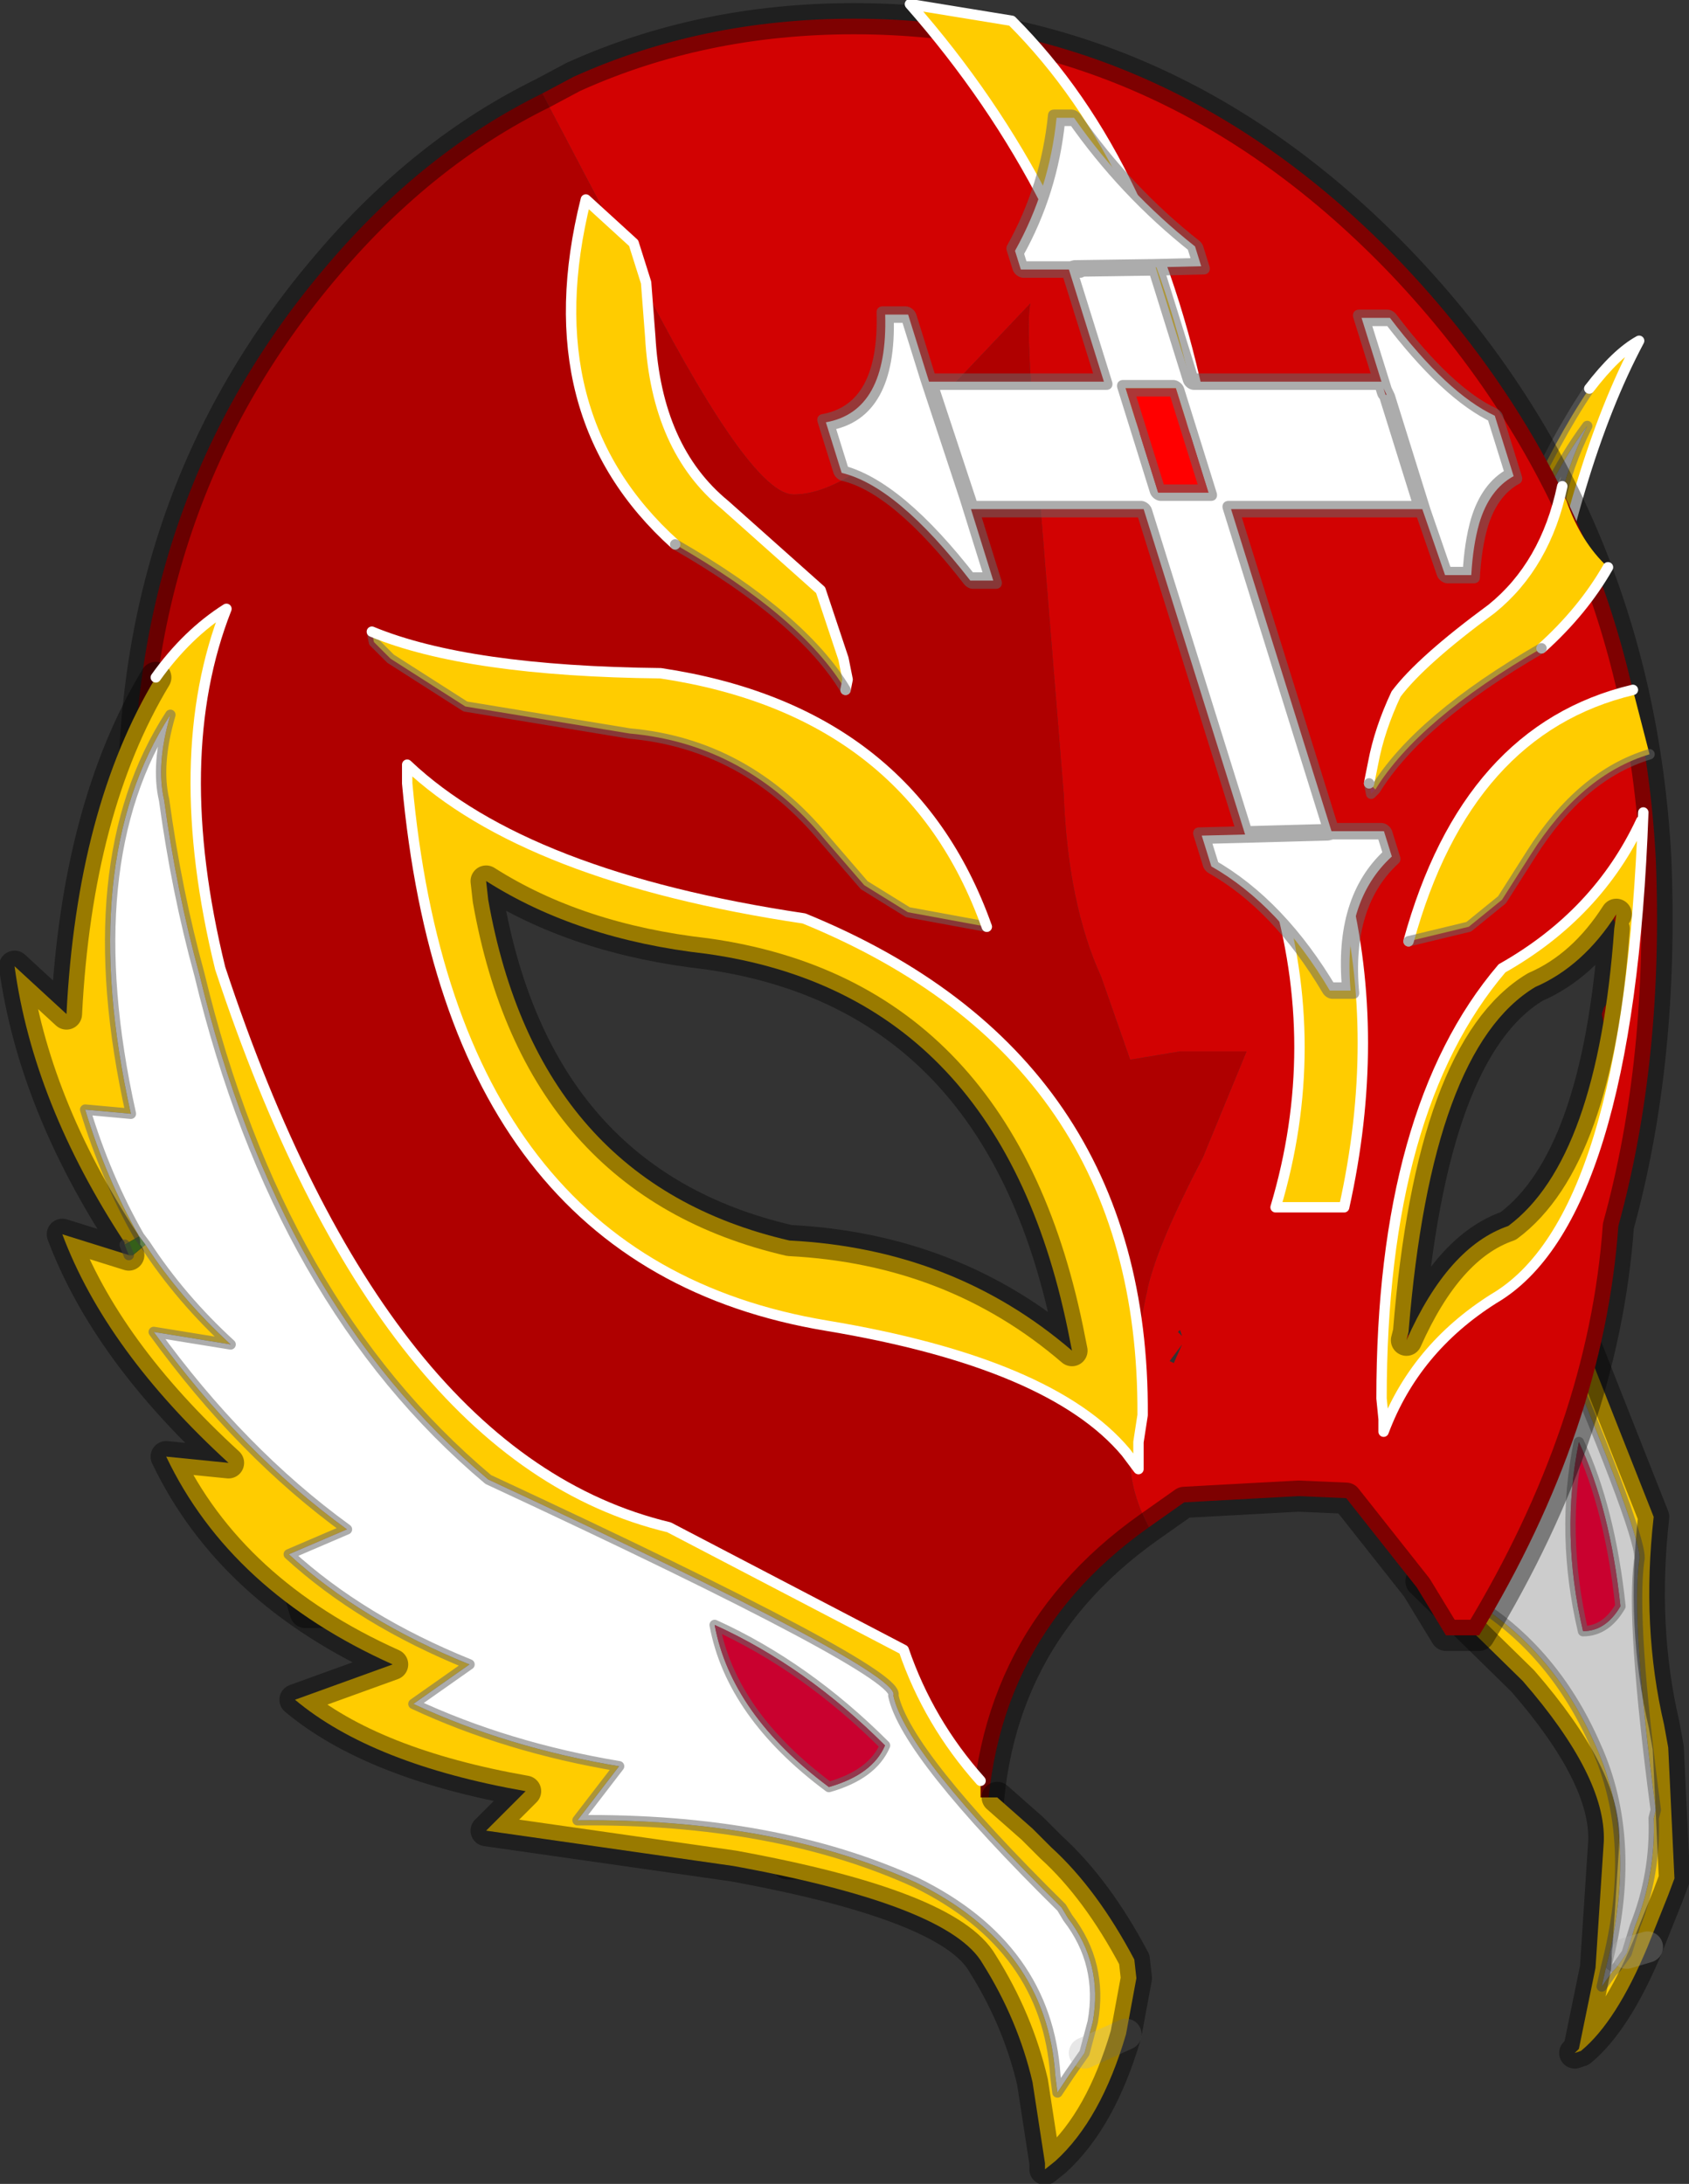 <?xml version="1.0"?>
<svg xmlns="http://www.w3.org/2000/svg" xmlns:xlink="http://www.w3.org/1999/xlink" width="40.65px" height="52.55px"><rect width="100%" height="100%" fill="#333333" stroke="none"/><g transform="matrix(1, 0, 0, 1, -260.15, -376.8)"><use xlink:href="#object-0" width="40.65" height="52.55" transform="matrix(1, 0, 0, 1, 260.15, 376.8)"/><use xlink:href="#object-1" width="31.4" height="40.4" transform="matrix(0.526, 0, 0.165, 0.529, 277.5, 379.45)"/><use xlink:href="#object-3" width="29.95" height="30.75" transform="matrix(1, 0, 0, 1, 269, 381.5)"/></g><defs><g transform="matrix(1, 0, 0, 1, -260.15, -376.8)" id="object-0"><path fill-rule="evenodd" fill="#ffcc00" stroke="none" d="M294.35 398.95Q294.3 395.15 295.05 391.85L295.2 393.25Q296.75 388.6 298.4 386.15Q299.05 385.3 299.6 385Q298 388 297.15 393.2Q296.75 396.4 296.65 399.05L296.25 399.15Q296.4 396.4 296.95 393.25L297.7 388.9Q297.85 388.05 298.35 387.05Q296.3 389.8 295.25 395.95L294.85 395.55Q294.55 397.3 294.55 398.85L294.35 399L294.35 398.95M294.3 399.25L294.35 399.25L294.55 399.1L294.6 400L293.65 400.8Q293.6 399.55 293.7 398.35L294.3 399.25M296.65 399.65L296.55 399.55Q296.4 399.35 296.25 399.3L296.65 399.15L296.65 399.65M297.5 408.65L297.75 408.15L298.25 409L299.95 413.3Q299.65 415.95 300.2 418.3L300.3 418.85L300.45 422L300.3 422.4L299.8 423.65Q299.05 425.45 298.2 426.15L298.05 426.2L298.15 426.1L298.55 424.15L298.75 421.1Q298.8 419.55 296.8 417.25L294.35 414.85L295 414.15Q293.6 412.55 293.15 410.55L293.65 410.5L293.65 410.55L294.55 410.85L294.95 410.85L295.15 410.75L295.2 410.85L294.4 411.4Q295.1 413.05 296.25 414.2L295.4 415.2Q297.5 416.4 298.55 418.8Q299.6 421.1 298.8 424.15L298.7 424.6L298.95 424.25L299.05 424.15L299.3 423.8L299.5 423.15Q300 421.9 299.95 420.55L300 420.35Q299.4 415.8 299.6 414.35Q299.75 413.95 297.5 408.65M299.3 423.8L299.8 423.65L299.3 423.8"/><path fill-rule="evenodd" fill="#589e2a" stroke="none" d="M294.35 399L294.55 398.85L294.55 399.1L294.35 399.25L294.3 399.25L294.35 399"/><path fill-rule="evenodd" fill="#cccccc" stroke="none" d="M294.55 398.85Q294.55 397.3 294.85 395.55L295.25 395.95Q296.3 389.8 298.35 387.05Q297.85 388.05 297.7 388.9L296.95 393.25Q296.4 396.4 296.25 399.15L294.6 400L294.55 399.1L294.55 398.85M295.15 410.75Q296.7 409.95 297.5 408.65Q299.75 413.95 299.6 414.35Q299.4 415.8 300 420.35L299.95 420.55Q300 421.9 299.5 423.15L299.3 423.8L299.05 424.15L298.95 424.25L298.8 424.15Q299.6 421.1 298.55 418.8Q297.5 416.4 295.4 415.2L296.25 414.2Q295.1 413.05 294.4 411.4L295.2 410.85L295.15 410.75M298.15 411.5Q297.7 413.7 298.25 416.05Q298.8 416.05 299.15 415.45Q298.9 413.1 298.15 411.5"/><path fill-rule="evenodd" fill="#ffffff" stroke="none" d="M298.8 424.15L298.95 424.25L298.7 424.6L298.8 424.15"/><path fill-rule="evenodd" fill="#c9012f" stroke="none" d="M298.15 411.5Q298.9 413.1 299.15 415.45Q298.8 416.05 298.25 416.05Q297.7 413.7 298.15 411.5"/><path fill="none" stroke="#666666" stroke-opacity="0.541" stroke-width="0.25" stroke-linecap="round" stroke-linejoin="round" d="M298.4 386.15Q296.75 388.6 295.2 393.25L295.05 391.85Q294.3 395.15 294.35 398.95M294.55 398.85Q294.55 397.3 294.85 395.55L295.25 395.95Q296.3 389.8 298.35 387.05Q297.85 388.05 297.7 388.9L296.95 393.25Q296.4 396.4 296.25 399.15L296.25 399.3M294.55 399.1L294.55 398.85M294.3 399.25L293.7 398.35Q293.6 399.55 293.65 400.8M294.6 400L294.55 399.1M294.3 399.25L294.35 399M295.15 410.75L295.2 410.85L294.4 411.4Q295.1 413.05 296.25 414.2L295.4 415.2Q297.5 416.4 298.55 418.8Q299.6 421.1 298.8 424.15L298.7 424.6L298.95 424.25L299.05 424.15L299.3 423.8L299.5 423.15Q300 421.9 299.95 420.55L300 420.35Q299.4 415.8 299.6 414.35Q299.75 413.95 297.5 408.65M298.15 411.5Q298.9 413.1 299.15 415.45Q298.8 416.05 298.25 416.05Q297.7 413.7 298.15 411.5"/><path fill="none" stroke="#ffffff" stroke-width="0.25" stroke-linecap="round" stroke-linejoin="round" d="M296.65 399.05Q296.75 396.4 297.15 393.2Q298 388 299.6 385Q299.05 385.3 298.4 386.15M296.65 399.65L296.65 399.15"/><path fill="none" stroke="#000000" stroke-opacity="0.4" stroke-width="0.75" stroke-linecap="round" stroke-linejoin="round" d="M297.75 408.15L298.25 409L299.95 413.3Q299.65 415.95 300.2 418.3L300.3 418.85L300.45 422L300.3 422.4L299.8 423.65Q299.05 425.45 298.2 426.15L298.05 426.2L298.15 426.1L298.55 424.15L298.75 421.1Q298.8 419.55 296.8 417.25L294.35 414.85L295 414.15Q293.6 412.55 293.15 410.55L293.65 410.5"/><path fill="none" stroke="#acacac" stroke-opacity="0.29" stroke-width="0.75" stroke-linecap="round" stroke-linejoin="round" d="M299.8 423.65L299.3 423.8"/><path fill-rule="evenodd" fill="#af0000" stroke="none" d="M287.8 413.55Q283.7 416.45 283.9 421.65L279.1 421.65L275.6 415.6L267.5 415.6L264.85 406.75Q263.65 402.5 263.4 397.45Q262.95 389.1 268.05 383.15Q270.35 380.45 273.2 379.05L275.75 383.9Q278.25 388.7 279.25 388.7Q280.4 388.7 282.15 387.05L284.95 384.1Q284.8 384.6 285.2 389.1L285.75 395.9Q285.85 398.55 286.65 400.3L287.35 402.3L288.55 402.1L290.15 402.1L289.1 404.65Q287.95 406.85 287.75 407.9Q287.35 409.7 287.35 411.9Q287.35 412.7 287.8 413.55M282.65 401.85L282.1 401.65Q279.85 399.65 276.45 398.85L274.05 398.65Q273.55 397.95 272.75 398.15Q272.3 397.75 271.55 397.85L271.45 399.05L271.5 399.15L271.55 399.3L271.55 399.95L271.65 400.05L271.7 400.15L271.6 400.65L271.8 401.55L271.75 401.65L272.15 402.35L272.25 402.45Q272.75 403.05 273.4 403.4L273.95 403.95L273.95 404.55L274 404.6Q275.3 405.9 276.95 406.45Q278.15 407.5 279.85 407.05L280.75 407.6L282.3 408.2L282.45 408.25L282.7 407.95L282.75 407.95Q283.4 408.4 284.05 408.5L284.25 408.85L284.95 409.35L285.05 409.35L285.05 409.55L286.55 409.65L286.55 409.45Q286.6 408.6 286 408.1L286.15 407.95L286.1 407.05L285.85 405.95L285.7 405.8L285.25 405.4L285.25 405.15L285.05 404.65L285 404.55L283.35 402.85L283.3 402.7L283.25 402.45L282.65 401.85"/><path fill-rule="evenodd" fill="#d20202" stroke="none" d="M273.2 379.05L273.95 378.65Q277.05 377.25 280.7 377.25Q288.25 377.25 293.9 383.15Q299.55 389.1 300 397.45Q300.2 402.3 299.1 406.3Q298.75 411.2 295.75 416.15L294.95 416.15L294.25 415L292.55 412.85L291.4 412.8L288.65 412.95L287.8 413.55Q287.35 412.7 287.35 411.9Q287.35 409.7 287.75 407.9Q287.95 406.85 289.1 404.65L290.15 402.1L288.55 402.1L287.35 402.3L286.65 400.3Q285.85 398.55 285.75 395.9L285.2 389.1Q284.8 384.6 284.95 384.1L282.15 387.05Q280.4 388.7 279.25 388.7Q278.25 388.7 275.75 383.9L273.2 379.05M288.6 408.95L288.55 408.8L288.5 408.85L288.6 408.95M288.3 409.55L288.4 409.6L288.6 409.15L288.3 409.55M298.85 398.75L298.8 398.95L298.65 398.85L298.35 398.95L297.9 399.75Q297.55 399.85 297.25 400.05L296.85 399.85L296.6 400.15L296.55 400.25L296.4 400.35Q296.05 400.6 296 401.15L295.95 401.15L295.75 401.4L295.75 401.35L295.25 401.85L295.15 402.45L295.1 403L294.95 403.4Q294.65 403.8 294.5 404.4L294.35 404.8Q294.2 405.25 294.35 405.85L294.35 405.9L294.35 405.95L294.25 406.2L294.05 406.35L294.05 406.45Q293.75 407.3 293.85 408.35L293.85 408.45L293.75 408.95L294.65 408.85L294.8 408.7L295.05 408.65L295.1 408.5Q295.6 408.3 295.85 407.45L295.9 407.3L296.2 407.3L297.55 406.55L297.7 405.8L298.15 405.35L298.5 403Q298.9 402.45 298.75 401.45L298.7 401.2L298.75 401.05Q299.7 399.8 298.85 398.75"/><path fill-rule="evenodd" fill="#ff0000" stroke="none" d="M295.45 402.25L295.35 402.35L295.55 401.95L295.55 402.15L295.45 402.25"/><path fill="none" stroke="#000000" stroke-opacity="0.4" stroke-width="0.75" stroke-linecap="round" stroke-linejoin="round" d="M287.8 413.55Q283.7 416.45 283.9 421.65L279.1 421.65L275.6 415.6L267.5 415.6L264.85 406.75Q263.65 402.5 263.4 397.45Q262.95 389.1 268.05 383.15Q270.35 380.45 273.2 379.05L273.95 378.65Q277.05 377.25 280.7 377.25Q288.25 377.25 293.9 383.15Q299.55 389.1 300 397.45Q300.2 402.3 299.1 406.3Q298.75 411.2 295.75 416.15L294.95 416.15L294.25 415L292.55 412.85L291.4 412.8L288.65 412.95L287.8 413.55"/><path fill-rule="evenodd" fill="#ffcc00" stroke="none" d="M294.05 399.45Q295.45 394.35 299.45 393.4L299.85 394.95Q298.2 395.45 297 397.35L296.3 398.45L295.5 399.1L294.05 399.45"/><path fill="none" stroke="#ffffff" stroke-width="0.25" stroke-linecap="round" stroke-linejoin="round" d="M299.45 393.4Q295.45 394.35 294.05 399.45"/><path fill="none" stroke="#666666" stroke-opacity="0.541" stroke-width="0.25" stroke-linecap="round" stroke-linejoin="round" d="M294.05 399.45L295.5 399.1L296.3 398.45L297 397.35Q298.2 395.45 299.85 394.95"/><path fill-rule="evenodd" fill="#ffcc00" stroke="none" d="M299.65 396.55L299.7 396.35Q299.35 406.15 296.1 408.05Q294.2 409.25 293.45 411.25L293.45 410.95L293.4 410.45Q293.4 403.5 296.3 400.1Q298.6 398.8 299.65 396.55M299.05 398.8Q298.25 400.05 297.1 400.55Q294.6 402.05 294.05 408.85L294 409.05Q295 406.8 296.45 406.3Q298.6 404.7 299 399.15L299.05 398.8"/><path fill="none" stroke="#526a94" stroke-opacity="0.6" stroke-width="0.05" stroke-linecap="round" stroke-linejoin="round" d="M299.7 396.35L299.65 396.55"/><path fill="none" stroke="#ffffff" stroke-width="0.25" stroke-linecap="round" stroke-linejoin="round" d="M299.65 396.55Q298.6 398.8 296.3 400.1Q293.4 403.5 293.4 410.45L293.45 410.95L293.45 411.25Q294.2 409.25 296.1 408.05Q299.35 406.15 299.7 396.35"/><path fill="none" stroke="#000000" stroke-opacity="0.4" stroke-width="0.75" stroke-linecap="round" stroke-linejoin="round" d="M299 399.15Q298.6 404.7 296.45 406.3Q295 406.8 294 409.05L294.05 408.85Q294.6 402.05 297.1 400.55Q298.25 400.05 299.05 398.8"/><path fill-rule="evenodd" fill="#ffcc00" stroke="none" d="M286.25 426.2L286.45 425.45Q286.7 424.05 285.85 422.95L285.7 422.7Q281.95 419 281.65 417.6Q281.9 417.05 271.9 412.4Q266.85 408.15 264.95 400.25Q264.4 398.25 264.1 396.05Q263.9 395.2 264.25 394Q261.95 397.55 263.3 403.6L262.2 403.5Q262.7 405.15 263.5 406.55L263.15 406.75L263.15 406.7Q260.95 403.35 260.5 400.05L261.75 401.2Q262 396.25 263.9 393.1Q264.65 392.05 265.6 391.45Q264.2 395 265.45 400.1Q269.35 411.9 276.25 413.55L281.9 416.5Q282.5 418.25 283.75 419.65L283.75 420.05L284.15 420.05L285 420.8L285.45 421.25Q286.55 422.25 287.45 423.95L287.5 424.4L287.25 425.75L286.25 426.2L287.25 425.75Q286.65 427.8 285.55 428.8L285.3 429L285.3 428.85L285 426.9Q284.65 425.4 283.8 424.05Q283 422.65 277.8 421.7L271.85 420.85L272.8 419.9Q269.1 419.25 267.25 417.7L269.6 416.85Q265.7 415.1 264.15 411.85L265.65 412Q262.7 409.3 261.65 406.5L263.25 407L263.35 407L263.65 406.75Q264.5 408.05 265.7 409.15L263.85 408.85Q265.95 411.75 268.5 413.6L267.1 414.2Q268.85 415.8 271.45 416.85L270.1 417.8Q272.35 418.85 275.05 419.3L274.05 420.6Q278.8 420.55 282.2 422.1Q285.35 423.65 285.55 426.75L285.6 427.15L285.9 426.7L286.25 426.2"/><path fill-rule="evenodd" fill="#ffffff" stroke="none" d="M263.5 406.55Q262.7 405.15 262.2 403.5L263.3 403.6Q261.95 397.55 264.25 394Q263.9 395.2 264.1 396.05Q264.4 398.25 264.95 400.25Q266.85 408.15 271.9 412.4Q281.9 417.05 281.65 417.6Q281.95 419 285.7 422.7L285.85 422.95Q286.7 424.05 286.45 425.45L286.25 426.2L285.9 426.7L285.6 427.15L285.55 426.75Q285.35 423.65 282.2 422.1Q278.8 420.55 274.05 420.6L275.05 419.3Q272.35 418.85 270.1 417.8L271.45 416.85Q268.85 415.8 267.1 414.2L268.5 413.6Q265.95 411.75 263.85 408.85L265.7 409.15Q264.5 408.05 263.65 406.75L263.5 406.55M280.1 419.8Q281.15 419.5 281.45 418.8Q279.55 416.9 277.35 415.9Q277.75 418.05 280.1 419.8"/><path fill-rule="evenodd" fill="#589e2a" stroke="none" d="M263.15 406.75L263.5 406.55L263.65 406.75L263.35 407L263.25 407L263.15 406.75"/><path fill-rule="evenodd" fill="#c9012f" stroke="none" d="M280.1 419.8Q277.75 418.05 277.35 415.9Q279.55 416.9 281.45 418.8Q281.15 419.5 280.1 419.8"/><path fill="none" stroke="#666666" stroke-opacity="0.541" stroke-width="0.25" stroke-linecap="round" stroke-linejoin="round" d="M263.5 406.55Q262.7 405.15 262.2 403.5L263.3 403.6Q261.95 397.55 264.25 394Q263.9 395.2 264.1 396.05Q264.4 398.25 264.95 400.25Q266.85 408.15 271.9 412.4Q281.9 417.05 281.65 417.6Q281.95 419 285.7 422.7L285.85 422.95Q286.7 424.05 286.45 425.45L286.25 426.2L285.9 426.7L285.6 427.15L285.55 426.75Q285.35 423.65 282.2 422.1Q278.8 420.55 274.05 420.6L275.05 419.3Q272.35 418.85 270.1 417.8L271.45 416.85Q268.85 415.8 267.1 414.2L268.5 413.6Q265.95 411.75 263.85 408.85L265.7 409.15Q264.5 408.05 263.65 406.75L263.5 406.55M263.25 407L263.15 406.75M280.1 419.8Q277.75 418.05 277.35 415.9Q279.55 416.9 281.45 418.8Q281.15 419.5 280.1 419.8"/><path fill="none" stroke="#acacac" stroke-opacity="0.29" stroke-width="0.75" stroke-linecap="round" stroke-linejoin="round" d="M286.25 426.2L287.25 425.75"/><path fill="none" stroke="#000000" stroke-opacity="0.4" stroke-width="0.75" stroke-linecap="round" stroke-linejoin="round" d="M287.25 425.75L287.5 424.4L287.45 423.95Q286.55 422.25 285.45 421.25L285 420.8L284.15 420.05M263.9 393.1Q262 396.25 261.75 401.2L260.5 400.05Q260.95 403.35 263.15 406.7M263.25 407L261.65 406.5Q262.7 409.3 265.65 412L264.15 411.85Q265.7 415.1 269.6 416.85L267.25 417.7Q269.1 419.25 272.8 419.9L271.85 420.85L277.8 421.7Q283 422.65 283.8 424.05Q284.65 425.4 285 426.9L285.3 428.85L285.3 429L285.55 428.8Q286.65 427.8 287.25 425.75"/><path fill="none" stroke="#ffffff" stroke-width="0.25" stroke-linecap="round" stroke-linejoin="round" d="M283.75 419.65Q282.5 418.25 281.9 416.5L276.25 413.55Q269.35 411.9 265.45 400.1Q264.2 395 265.6 391.45Q264.65 392.05 263.9 393.1"/><path fill-rule="evenodd" fill="#ffcc00" stroke="none" d="M282.05 376.9L284.5 377.3Q287.95 380.75 289.15 387.1L287.25 387.1Q286.05 381.45 282.05 376.9"/><path fill="none" stroke="#ffffff" stroke-width="0.25" stroke-linecap="round" stroke-linejoin="round" d="M282.05 376.9L284.5 377.3Q287.95 380.75 289.15 387.1L287.25 387.1Q286.05 381.45 282.05 376.9"/><path fill-rule="evenodd" fill="#ffcc00" stroke="none" d="M290.85 398.15L292.5 398.15Q293.4 401.8 292.5 405.85L290.85 405.85Q292 402 290.85 398.15"/><path fill="none" stroke="#666666" stroke-opacity="0.541" stroke-width="0.25" stroke-linecap="round" stroke-linejoin="round" d="M290.85 398.15L292.5 398.15"/><path fill="none" stroke="#ffffff" stroke-width="0.25" stroke-linecap="round" stroke-linejoin="round" d="M292.5 398.15Q293.4 401.8 292.5 405.85L290.85 405.85Q292 402 290.85 398.15"/></g><g transform="matrix(1, 0, 0, 1, 0.35, 0.35)" id="object-1"><use xlink:href="#object-2" width="31.4" height="40.4" transform="matrix(1, 0, 0, 1, -0.35, -0.35)"/></g><g transform="matrix(1, 0, 0, 1, 0.35, 0.35)" id="object-2"><path fill-rule="evenodd" fill="#ffffff" stroke="none" d="M26 12L26 9.1L27.3 9.1Q28.85 12.55 30.7 13.55L30.7 16.3Q29.4 16.9 28.45 18.45Q27.85 19.45 27.35 20.8L26.15 20.8L26.05 17.8L26.05 12.6L26 12.3L26 12L26 12.3L26 12.6L26.05 12.6L26.05 17.8L17.3 17.8L17.3 32.45L19.7 32.45L19.7 33.6Q16.8 35.65 15.9 39.7L14.95 39.7Q13.85 35.8 11.3 34.05L11.3 32.65L13.3 32.6L13.3 17.8L5.4 17.8L5.4 21.05L4.35 21.05Q2.35 16.75 0 16.15L0 13.85Q3 13.35 4.25 8.95L5.3 8.95L5.3 12L13.3 12L13.3 6.9L11.1 6.9L11.1 6.05Q13.55 3.25 14.9 0L15.7 0Q17 3.35 19.4 5.85L19.4 6.75L17.3 6.8L17.3 12L26 12M13.5 6.9L13.7 6.9L13.7 6.85L13.5 6.9L13.3 6.9L13.5 6.9M17.3 6.8L13.7 6.85L17.3 6.8M16.5 12.3L14.2 12.3L14.2 17.05L16.5 17.05L16.5 12.3M5.3 12L5.4 17.35L5.4 17.65L5.4 17.8L5.4 17.65L5.4 17.35L5.3 12M13.3 32.6L17 32.5L17.2 32.45L17.3 32.45L17.2 32.45L17 32.5L13.3 32.6"/><path fill-rule="evenodd" fill="#ff0000" stroke="none" d="M16.5 12.3L16.5 17.05L14.2 17.05L14.2 12.3L16.5 12.3"/><path fill="none" stroke="#666666" stroke-opacity="0.541" stroke-width="0.75" stroke-linecap="round" stroke-linejoin="round" d="M26.05 17.8L26.15 20.8L27.35 20.8Q27.85 19.45 28.45 18.45Q29.4 16.9 30.7 16.3L30.7 13.55Q28.85 12.55 27.3 9.1L26 9.1L26 12L26 12.3L26.05 12.6L26.05 17.8L17.3 17.8L17.3 32.45L19.7 32.45L19.7 33.6Q16.8 35.65 15.9 39.7L14.95 39.7Q13.85 35.8 11.3 34.05L11.3 32.65L13.3 32.6L13.3 17.8L5.4 17.8L5.4 21.05L4.35 21.05Q2.35 16.75 0 16.15L0 13.85Q3 13.35 4.25 8.95L5.3 8.95L5.3 12L13.3 12L13.3 6.9L11.1 6.9L11.1 6.05Q13.55 3.25 14.9 0L15.7 0Q17 3.35 19.4 5.85L19.4 6.75L17.3 6.8L17.3 12L26 12M26 12.3L26 12.6L26.05 12.6M13.7 6.85L13.7 6.9L13.5 6.9L13.3 6.9M13.5 6.9L13.7 6.85L17.3 6.8M16.5 12.3L16.5 17.05L14.2 17.05L14.2 12.3L16.5 12.3M5.4 17.8L5.4 17.65L5.4 17.35L5.3 12M17.3 32.45L17.2 32.45L17 32.5L13.3 32.6"/></g><g transform="matrix(1, 0, 0, 1, -269, -381.5)" id="object-3"><path fill-rule="evenodd" fill="#ffcc00" stroke="none" d="M269.95 395.2Q272.8 397.9 279.5 398.9Q287.7 402.25 287.65 410.85L287.55 411.5L287.55 412.15L287.25 411.75Q285.45 409.6 280.05 408.7Q271 407.2 269.95 395.65L269.95 395.2M271.9 398.45Q273.1 405.25 279.15 406.65Q283.1 406.85 285.95 409.3L285.9 409.05Q284.3 400.75 277.15 399.75Q274.05 399.4 271.85 398L271.9 398.45"/><path fill="none" stroke="#ffffff" stroke-width="0.25" stroke-linecap="round" stroke-linejoin="round" d="M269.95 395.2Q272.8 397.9 279.5 398.9Q287.7 402.25 287.65 410.85L287.55 411.5L287.55 412.15L287.25 411.75Q285.45 409.6 280.05 408.7Q271 407.2 269.95 395.65L269.95 395.2"/><path fill="none" stroke="#000000" stroke-opacity="0.4" stroke-width="0.75" stroke-linecap="round" stroke-linejoin="round" d="M271.9 398.45Q273.1 405.25 279.15 406.65Q283.1 406.85 285.95 409.3L285.9 409.05Q284.3 400.75 277.15 399.75Q274.05 399.4 271.85 398L271.9 398.45"/><path fill-rule="evenodd" fill="#ffcc00" stroke="none" d="M297.75 388.5L297.75 388.65L297.85 388.85Q298.2 389.85 298.85 390.45Q298.25 391.5 297.25 392.4Q294.3 394.1 293.25 395.8L293.1 395.65L293.2 395.15Q293.35 394.35 293.75 393.5Q294.35 392.7 296.05 391.45Q297.35 390.4 297.75 388.5"/><path fill-rule="evenodd" fill="#c9012f" stroke="none" d="M293.1 395.65L293.25 395.8L293.15 395.9L293.1 395.65"/><path fill="none" stroke="#ffffff" stroke-width="0.25" stroke-linecap="round" stroke-linejoin="round" d="M297.75 388.5Q297.35 390.4 296.05 391.45Q294.35 392.7 293.75 393.5Q293.35 394.35 293.2 395.15L293.1 395.65M297.25 392.4Q298.25 391.5 298.85 390.45"/><path fill="none" stroke="#666666" stroke-opacity="0.541" stroke-width="0.25" stroke-linecap="round" stroke-linejoin="round" d="M293.25 395.8Q294.3 394.1 297.25 392.4M293.1 395.65L293.15 395.9L293.25 395.8"/><path fill-rule="evenodd" fill="#ffcc00" stroke="none" d="M283.9 399.1L282 398.75L280.95 398.1L280 397Q278.1 394.7 275.3 394.45L271.35 393.8L269.55 392.65L269.15 392.25L269.1 392Q271.4 392.95 276.05 393Q282.05 393.9 283.9 399.1"/><path fill="none" stroke="#666666" stroke-opacity="0.541" stroke-width="0.25" stroke-linecap="round" stroke-linejoin="round" d="M269.1 392L269.15 392.25L269.55 392.65L271.35 393.8L275.3 394.45Q278.1 394.7 280 397L280.95 398.1L282 398.75L283.9 399.1"/><path fill="none" stroke="#ffffff" stroke-width="0.25" stroke-linecap="round" stroke-linejoin="round" d="M283.9 399.1Q282.05 393.9 276.05 393Q271.4 392.95 269.1 392"/><path fill-rule="evenodd" fill="#ffcc00" stroke="none" d="M276.4 389.9Q272.95 386.8 274.25 381.6L275.4 382.65L275.7 383.6L275.8 384.9Q275.95 387.6 277.6 388.95L279.9 391L280.45 392.65L280.55 393.15L280.5 393.4Q279.45 391.65 276.4 389.9"/><path fill="none" stroke="#ffffff" stroke-width="0.25" stroke-linecap="round" stroke-linejoin="round" d="M280.5 393.4L280.55 393.15L280.45 392.65L279.9 391L277.6 388.95Q275.95 387.6 275.8 384.9L275.7 383.6L275.4 382.65L274.25 381.6Q272.95 386.8 276.4 389.9"/><path fill="none" stroke="#666666" stroke-opacity="0.541" stroke-width="0.25" stroke-linecap="round" stroke-linejoin="round" d="M276.4 389.9Q279.45 391.65 280.5 393.4"/></g></defs></svg>
